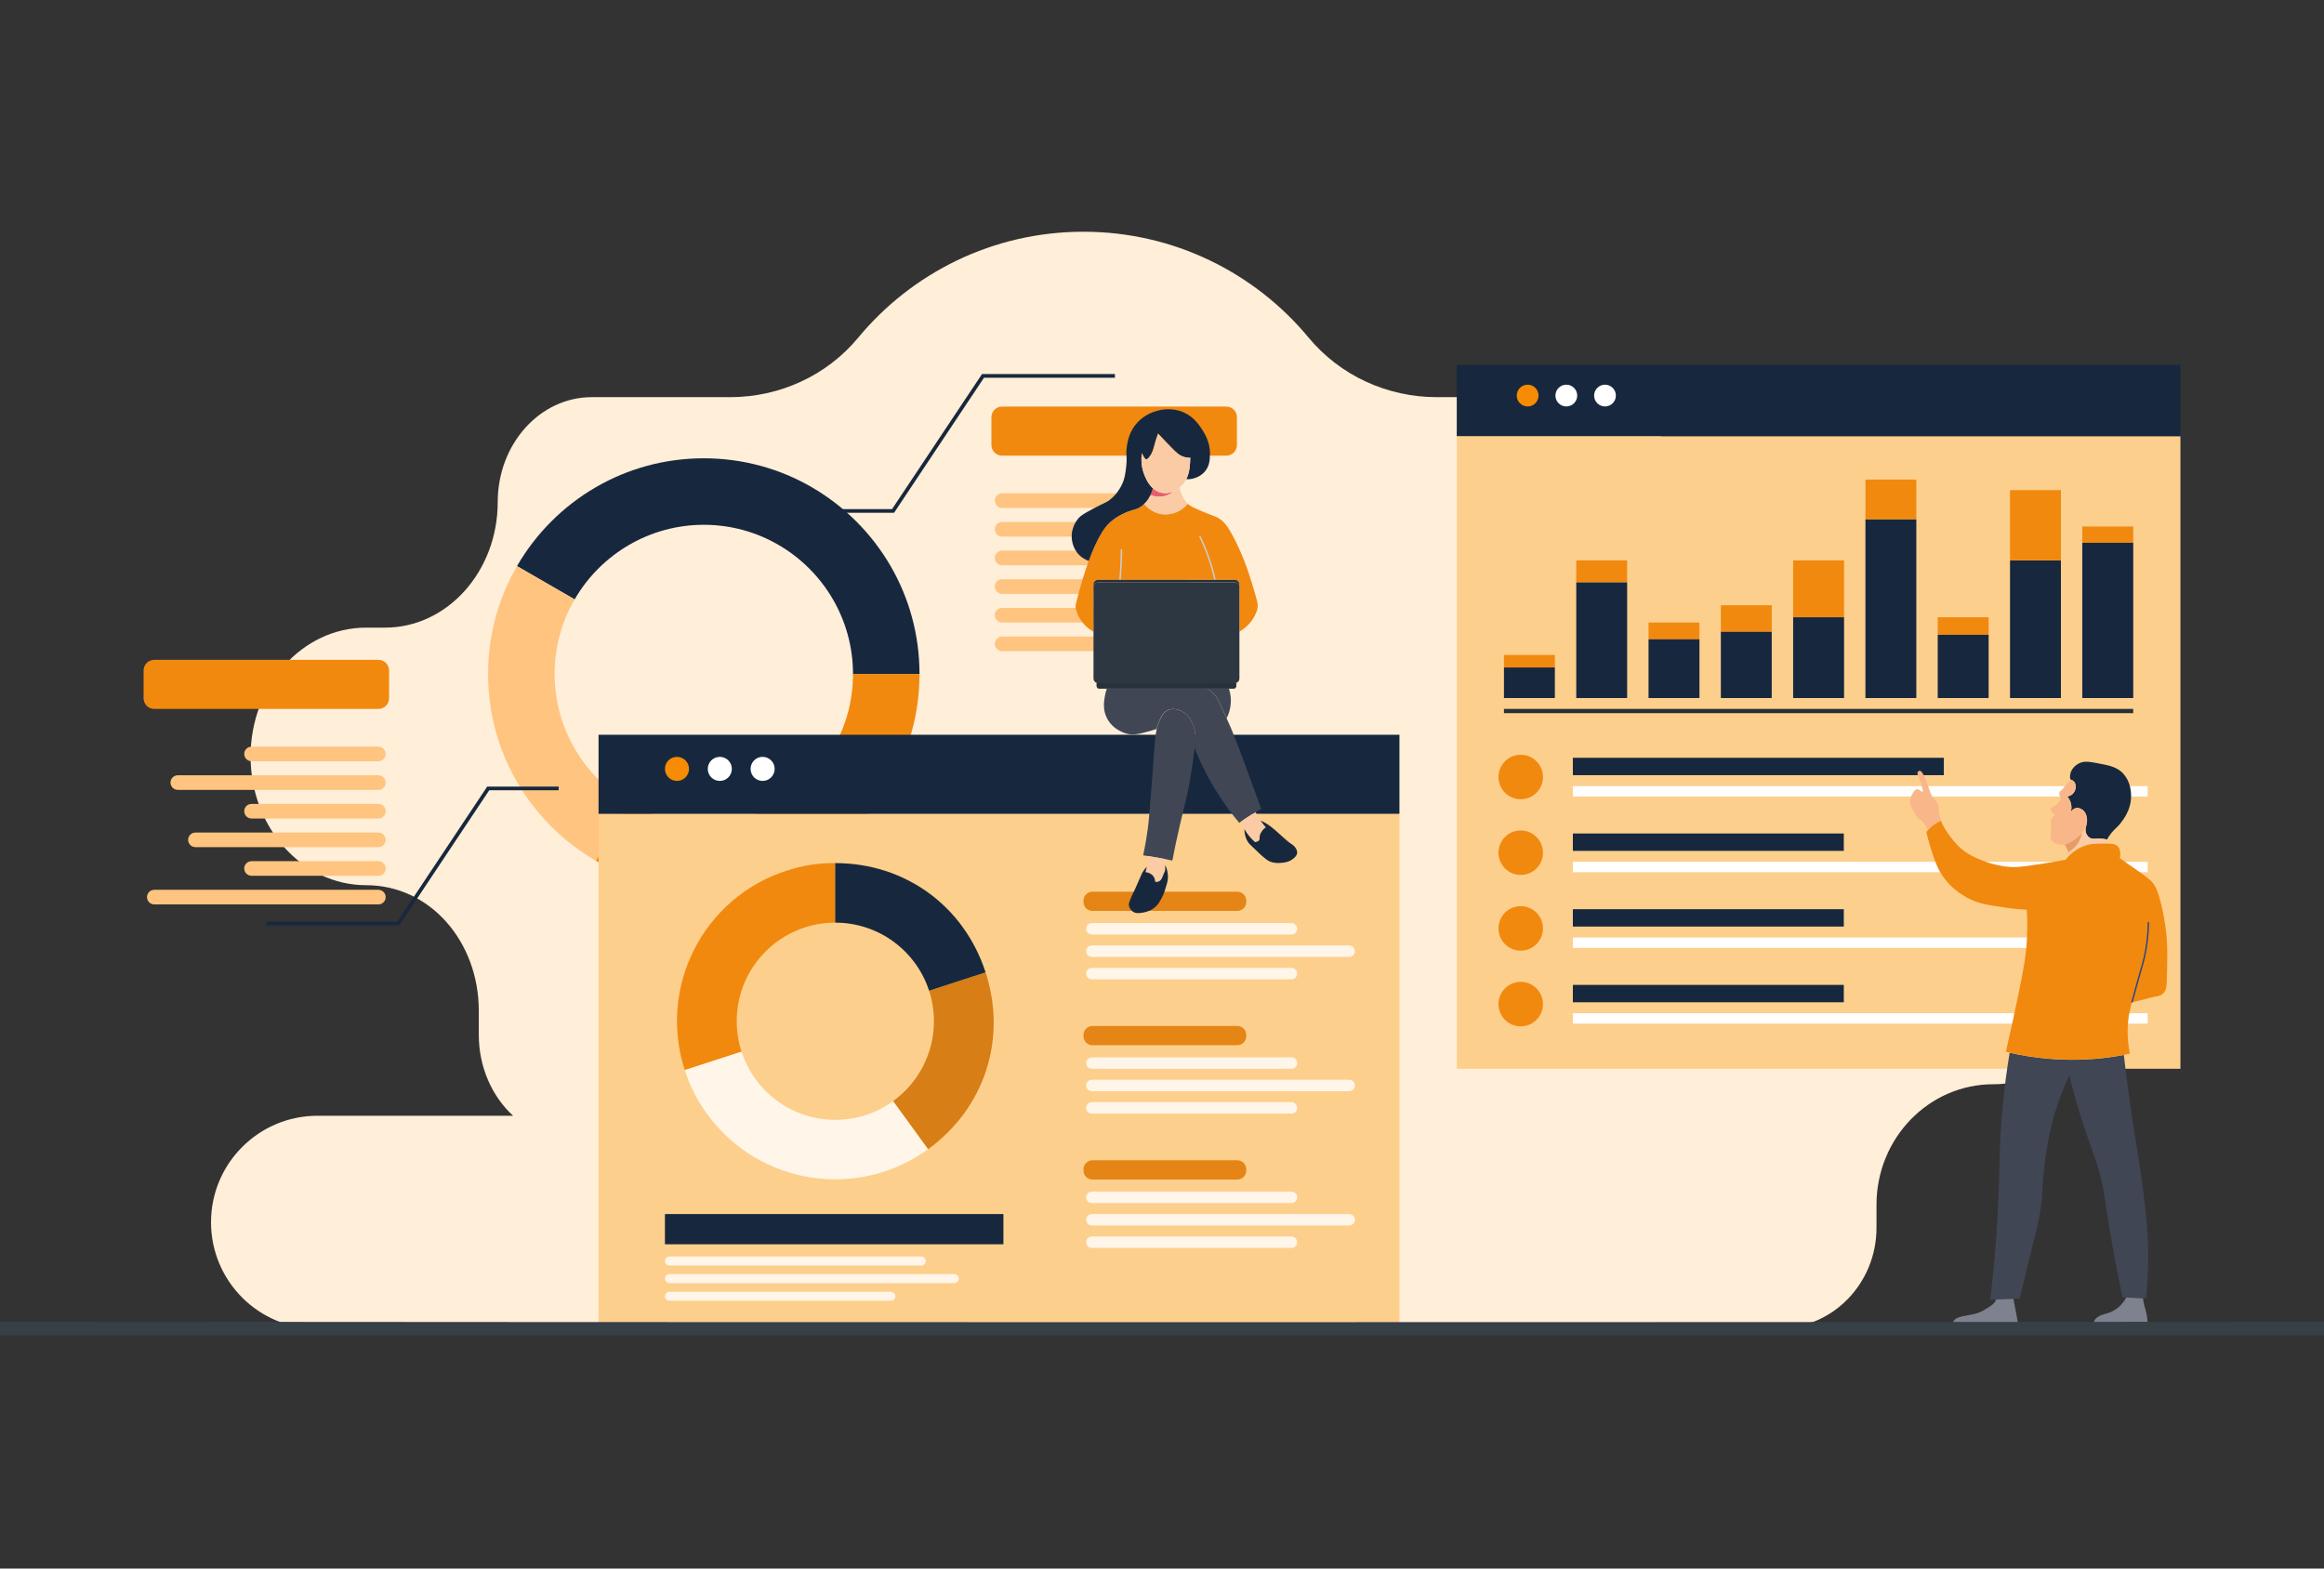 <svg width="520" height="351" viewBox="0 0 520 351" fill="none" xmlns="http://www.w3.org/2000/svg">
<rect x="0" y="0" width="520" height="351" fill="#333333" stroke="none"/>
<g clip-path="url(#clip0_4148_4823)">
<mask id="mask0_4148_4823" style="mask-type:alpha" maskUnits="userSpaceOnUse" x="0" y="0" width="520" height="351">
<rect y="0.34" width="520" height="350" fill="#D9D9D9"/>
</mask>
<g mask="url(#mask0_4148_4823)">
</g>
<g clip-path="url(#clip1_4148_4823)">
<path d="M445.997 187.351H441.613C427.179 187.351 415.478 175.278 415.478 160.382C415.478 147.955 405.718 137.881 393.67 137.881H365.463C372.697 133.438 377.593 124.851 377.593 114.991C377.593 100.566 367.106 88.873 354.175 88.873H321.46C310.419 88.873 299.867 84.059 292.815 75.562C280.817 61.079 262.692 51.855 242.42 51.855C222.148 51.855 204.023 61.079 192.025 75.562C184.982 84.067 174.429 88.873 163.38 88.873H132.407C120.789 88.873 111.367 99.377 111.367 112.332C111.367 127.865 100.079 140.449 86.149 140.449H81.913C67.636 140.449 56.068 153.355 56.068 169.267C56.068 185.187 67.636 198.085 81.913 198.085C96.19 198.085 107.131 210.67 107.131 226.202V231.561C107.131 238.852 110.12 245.375 114.802 249.677H71.055C57.884 249.677 47.216 260.354 47.216 273.516C47.216 286.687 57.892 297.356 71.055 297.356H241.644C242.428 297.356 243.204 297.314 243.972 297.24H398.063C410.111 297.24 419.871 287.166 419.871 274.739V269.594C419.871 254.698 431.572 242.626 446.006 242.626C460.803 242.626 472.793 230.248 472.793 214.98C472.793 199.712 460.795 187.334 446.006 187.334L445.997 187.351Z" fill="#FFEED8"/>
<path d="M56.282 170.349H84.663C85.571 170.349 86.298 169.614 86.298 168.714C86.298 167.814 85.563 167.079 84.663 167.079H56.282C55.374 167.079 54.647 167.814 54.647 168.714C54.647 169.614 55.382 170.349 56.282 170.349Z" fill="#FFC47F"/>
<path d="M39.784 176.757H84.663C85.571 176.757 86.298 176.022 86.298 175.122C86.298 174.222 85.563 173.487 84.663 173.487H39.784C38.876 173.487 38.149 174.222 38.149 175.122C38.149 176.022 38.884 176.757 39.784 176.757Z" fill="#FFC47F"/>
<path d="M56.282 183.164H84.663C85.571 183.164 86.298 182.43 86.298 181.529C86.298 180.629 85.563 179.895 84.663 179.895H56.282C55.374 179.895 54.647 180.629 54.647 181.529C54.647 182.43 55.382 183.164 56.282 183.164Z" fill="#FFC47F"/>
<path d="M43.731 189.573H84.663C85.571 189.573 86.298 188.838 86.298 187.938C86.298 187.038 85.563 186.303 84.663 186.303H43.731C42.823 186.303 42.096 187.038 42.096 187.938C42.096 188.838 42.831 189.573 43.731 189.573Z" fill="#FFC47F"/>
<path d="M56.282 195.98H84.663C85.571 195.98 86.298 195.245 86.298 194.345C86.298 193.445 85.563 192.71 84.663 192.71H56.282C55.374 192.71 54.647 193.445 54.647 194.345C54.647 195.245 55.382 195.98 56.282 195.98Z" fill="#FFC47F"/>
<path d="M34.524 202.388H84.663C85.571 202.388 86.298 201.653 86.298 200.753C86.298 199.853 85.563 199.118 84.663 199.118H34.524C33.616 199.118 32.889 199.853 32.889 200.753C32.889 201.653 33.624 202.388 34.524 202.388Z" fill="#FFC47F"/>
<path d="M34.507 158.64H84.679C85.993 158.64 87.057 157.575 87.057 156.262V150.036C87.057 148.723 85.993 147.658 84.679 147.658H34.507C33.194 147.658 32.129 148.723 32.129 150.036V156.262C32.129 157.575 33.194 158.64 34.507 158.64Z" fill="#F1890F"/>
<path d="M224.229 113.671H252.61C253.518 113.671 254.245 112.936 254.245 112.036C254.245 111.136 253.51 110.401 252.61 110.401H224.229C223.321 110.401 222.594 111.136 222.594 112.036C222.594 112.936 223.329 113.671 224.229 113.671Z" fill="#FFC47F"/>
<path d="M224.229 120.079H269.108C270.016 120.079 270.743 119.344 270.743 118.444C270.743 117.543 270.008 116.809 269.108 116.809H224.229C223.321 116.809 222.594 117.543 222.594 118.444C222.594 119.344 223.329 120.079 224.229 120.079Z" fill="#FFC47F"/>
<path d="M224.229 126.486H252.61C253.518 126.486 254.245 125.751 254.245 124.851C254.245 123.951 253.51 123.216 252.61 123.216H224.229C223.321 123.216 222.594 123.951 222.594 124.851C222.594 125.751 223.329 126.486 224.229 126.486Z" fill="#FFC47F"/>
<path d="M224.229 132.894H265.161C266.069 132.894 266.796 132.159 266.796 131.259C266.796 130.359 266.061 129.624 265.161 129.624H224.229C223.321 129.624 222.594 130.359 222.594 131.259C222.594 132.159 223.329 132.894 224.229 132.894Z" fill="#FFC47F"/>
<path d="M224.229 139.302H252.61C253.518 139.302 254.245 138.567 254.245 137.667C254.245 136.767 253.51 136.032 252.61 136.032H224.229C223.321 136.032 222.594 136.767 222.594 137.667C222.594 138.567 223.329 139.302 224.229 139.302Z" fill="#FFC47F"/>
<path d="M224.229 145.709H274.368C275.276 145.709 276.003 144.974 276.003 144.074C276.003 143.174 275.268 142.439 274.368 142.439H224.229C223.321 142.439 222.594 143.174 222.594 144.074C222.594 144.974 223.329 145.709 224.229 145.709Z" fill="#FFC47F"/>
<path d="M224.212 101.962H274.384C275.698 101.962 276.762 100.897 276.762 99.584V93.358C276.762 92.044 275.698 90.98 274.384 90.98H224.212C222.899 90.98 221.834 92.044 221.834 93.358V99.584C221.834 100.897 222.899 101.962 224.212 101.962Z" fill="#F1890F"/>
<path d="M115.677 126.684L128.576 134.132C131.499 129.071 135.726 124.851 140.788 121.92C145.701 119.071 151.399 117.436 157.476 117.436C163.554 117.436 169.251 119.063 174.164 121.92C179.226 124.843 183.446 129.071 186.377 134.132C189.226 139.045 190.861 144.743 190.861 150.821H205.741C205.741 142.026 203.396 133.777 199.283 126.684C195.039 119.36 188.937 113.258 181.613 109.013C174.52 104.901 166.279 102.556 157.476 102.556C148.674 102.556 140.441 104.901 133.34 109.013C126.016 113.258 119.914 119.36 115.677 126.684Z" fill="#17283E"/>
<path d="M109.212 150.82C109.212 159.614 111.565 167.864 115.677 174.957C119.913 182.281 126.016 188.383 133.34 192.627L140.788 179.721C135.726 176.798 131.507 172.57 128.575 167.509C125.727 162.595 124.092 156.898 124.092 150.82C124.092 144.743 125.718 139.045 128.575 134.132L115.677 126.684C111.565 133.777 109.212 142.018 109.212 150.82Z" fill="#FFC47F"/>
<path d="M133.34 192.627C140.441 196.74 148.682 199.085 157.476 199.085C166.271 199.085 174.52 196.74 181.613 192.627C188.937 188.383 195.039 182.281 199.283 174.957C203.396 167.864 205.741 159.623 205.741 150.82H190.861C190.861 156.898 189.234 162.595 186.377 167.508C183.454 172.57 179.226 176.79 174.165 179.721C169.251 182.57 163.554 184.205 157.476 184.205C151.399 184.205 145.701 182.578 140.788 179.721L133.34 192.627Z" fill="#F1890F"/>
<path d="M59.593 207.07H89.337L89.452 206.888L109.46 176.848H125V176.022H109.014L108.89 176.204L88.891 206.244H59.593V207.07Z" fill="#17283E"/>
<path d="M184.057 114.752H200.043L200.167 114.571L220.166 84.53H249.464V83.705H219.72L219.605 83.886L199.597 113.927H184.057V114.752Z" fill="#17283E"/>
<path d="M487.871 97.602H325.952V239.166H487.871V97.602Z" fill="#FDCF8C"/>
<path d="M487.871 81.615H325.952V97.602H487.871V81.615Z" fill="#17283E"/>
<path d="M344.25 88.518C344.25 89.864 343.16 90.954 341.814 90.954C340.468 90.954 339.378 89.864 339.378 88.518C339.378 87.172 340.468 86.082 341.814 86.082C343.16 86.082 344.25 87.172 344.25 88.518Z" fill="#F78B03"/>
<path d="M352.904 88.518C352.904 89.864 351.814 90.954 350.468 90.954C349.122 90.954 348.032 89.864 348.032 88.518C348.032 87.172 349.122 86.082 350.468 86.082C351.814 86.082 352.904 87.172 352.904 88.518Z" fill="white"/>
<path d="M361.557 88.518C361.557 89.864 360.467 90.954 359.121 90.954C357.776 90.954 356.686 89.864 356.686 88.518C356.686 87.172 357.776 86.082 359.121 86.082C360.467 86.082 361.557 87.172 361.557 88.518Z" fill="white"/>
<path d="M364.076 125.404H352.689V130.334H364.076V125.404Z" fill="#F1890F"/>
<path d="M364.076 130.334H352.689V156.204H364.076V130.334Z" fill="#17283E"/>
<path d="M461.133 125.404H449.746V156.204H461.133V125.404Z" fill="#17283E"/>
<path d="M461.133 109.682H449.746V125.404H461.133V109.682Z" fill="#F1890F"/>
<path d="M412.613 125.404H401.218V138.129H412.613V125.404Z" fill="#F1890F"/>
<path d="M412.613 138.129H401.218V156.204H412.613V138.129Z" fill="#17283E"/>
<path d="M477.318 117.824H465.922V121.465H477.318V117.824Z" fill="#F1890F"/>
<path d="M477.318 121.465H465.922V156.204H477.318V121.465Z" fill="#17283E"/>
<path d="M444.965 138.129H433.57V142.051H444.965V138.129Z" fill="#F1890F"/>
<path d="M444.965 142.051H433.57V156.204H444.965V142.051Z" fill="#17283E"/>
<path d="M428.781 116.188H417.394V156.204H428.781V116.188Z" fill="#17283E"/>
<path d="M428.781 107.312H417.394V116.189H428.781V107.312Z" fill="#F1890F"/>
<path d="M347.908 149.359H336.513V156.204H347.908V149.359Z" fill="#17283E"/>
<path d="M347.908 146.56H336.513V149.351H347.908V146.56Z" fill="#F1890F"/>
<path d="M380.26 139.31H368.865V143.042H380.26V139.31Z" fill="#F1890F"/>
<path d="M380.26 143.05H368.865V156.204H380.26V143.05Z" fill="#17283E"/>
<path d="M396.428 135.437H385.042V141.382H396.428V135.437Z" fill="#F1890F"/>
<path d="M396.428 141.382H385.042V156.204H396.428V141.382Z" fill="#17283E"/>
<path d="M341.06 178.79C343.775 178.351 345.62 175.795 345.181 173.08C344.743 170.365 342.186 168.52 339.472 168.959C336.757 169.398 334.912 171.954 335.351 174.669C335.789 177.384 338.346 179.229 341.06 178.79Z" fill="#F1890F"/>
<path d="M434.94 169.575H351.928V173.464H434.94V169.575Z" fill="#17283E"/>
<path d="M480.537 175.917H351.928V178.237H480.537V175.917Z" fill="white"/>
<path d="M341.06 195.73C343.775 195.291 345.62 192.735 345.181 190.02C344.743 187.305 342.186 185.46 339.472 185.899C336.757 186.338 334.912 188.894 335.351 191.609C335.789 194.323 338.346 196.169 341.06 195.73Z" fill="#F1890F"/>
<path d="M412.556 186.516H351.93V190.405H412.556V186.516Z" fill="#17283E"/>
<path d="M480.539 192.857H351.93V195.178H480.539V192.857Z" fill="white"/>
<path d="M341.06 212.67C343.775 212.231 345.62 209.675 345.181 206.96C344.743 204.245 342.186 202.4 339.472 202.839C336.757 203.278 334.912 205.834 335.351 208.549C335.789 211.263 338.346 213.108 341.06 212.67Z" fill="#F1890F"/>
<path d="M412.556 203.456H351.93V207.345H412.556V203.456Z" fill="#17283E"/>
<path d="M480.539 209.797H351.93V212.118H480.539V209.797Z" fill="white"/>
<path d="M341.06 229.61C343.775 229.171 345.62 226.615 345.181 223.9C344.743 221.185 342.186 219.34 339.472 219.779C336.757 220.218 334.912 222.774 335.351 225.489C335.789 228.203 338.346 230.048 341.06 229.61Z" fill="#F1890F"/>
<path d="M412.556 220.396H351.93V224.285H412.556V220.396Z" fill="#17283E"/>
<path d="M480.539 226.737H351.93V229.058H480.539V226.737Z" fill="white"/>
<path d="M477.309 158.632H336.513V159.59H477.309V158.632Z" fill="#263238"/>
<path d="M313.128 182.116H133.926V296.679H313.128V182.116Z" fill="#FDCF8C"/>
<path d="M313.128 164.42H133.926V182.116H313.128V164.42Z" fill="#17283E"/>
<path d="M151.473 174.751C152.96 174.751 154.165 173.545 154.165 172.059C154.165 170.572 152.96 169.367 151.473 169.367C149.986 169.367 148.781 170.572 148.781 172.059C148.781 173.545 149.986 174.751 151.473 174.751Z" fill="#F78B03"/>
<path d="M161.06 174.751C162.547 174.751 163.752 173.545 163.752 172.059C163.752 170.572 162.547 169.367 161.06 169.367C159.573 169.367 158.368 170.572 158.368 172.059C158.368 173.545 159.573 174.751 161.06 174.751Z" fill="white"/>
<path d="M170.639 174.751C172.125 174.751 173.331 173.545 173.331 172.059C173.331 170.572 172.125 169.367 170.639 169.367C169.152 169.367 167.947 170.572 167.947 172.059C167.947 173.545 169.152 174.751 170.639 174.751Z" fill="white"/>
<path d="M288.967 209.117H244.311C243.601 209.117 243.031 208.548 243.031 207.838C243.031 207.127 243.601 206.558 244.311 206.558H288.967C289.677 206.558 290.247 207.127 290.247 207.838C290.247 208.548 289.677 209.117 288.967 209.117Z" fill="#FFF5E8"/>
<path d="M301.881 214.13H244.311C243.601 214.13 243.031 213.56 243.031 212.85C243.031 212.14 243.601 211.57 244.311 211.57H301.881C302.591 211.57 303.161 212.14 303.161 212.85C303.161 213.56 302.591 214.13 301.881 214.13Z" fill="#FFF5E8"/>
<path d="M288.967 219.15H244.311C243.601 219.15 243.031 218.58 243.031 217.87C243.031 217.16 243.601 216.59 244.311 216.59H288.967C289.677 216.59 290.247 217.16 290.247 217.87C290.247 218.58 289.677 219.15 288.967 219.15Z" fill="#FFF5E8"/>
<path d="M276.853 199.539H244.435C243.331 199.539 242.437 200.434 242.437 201.537V201.843C242.437 202.946 243.331 203.841 244.435 203.841H276.853C277.957 203.841 278.852 202.946 278.852 201.843V201.537C278.852 200.434 277.957 199.539 276.853 199.539Z" fill="#E48515"/>
<path d="M288.967 239.166H244.311C243.601 239.166 243.031 238.596 243.031 237.886C243.031 237.176 243.601 236.606 244.311 236.606H288.967C289.677 236.606 290.247 237.176 290.247 237.886C290.247 238.596 289.677 239.166 288.967 239.166Z" fill="#FFF5E8"/>
<path d="M301.881 244.187H244.311C243.601 244.187 243.031 243.617 243.031 242.907C243.031 242.197 243.601 241.627 244.311 241.627H301.881C302.591 241.627 303.161 242.197 303.161 242.907C303.161 243.617 302.591 244.187 301.881 244.187Z" fill="#FFF5E8"/>
<path d="M288.967 249.199H244.311C243.601 249.199 243.031 248.629 243.031 247.919C243.031 247.209 243.601 246.639 244.311 246.639H288.967C289.677 246.639 290.247 247.209 290.247 247.919C290.247 248.629 289.677 249.199 288.967 249.199Z" fill="#FFF5E8"/>
<path d="M276.853 229.588H244.435C243.331 229.588 242.437 230.483 242.437 231.586V231.892C242.437 232.995 243.331 233.89 244.435 233.89H276.853C277.957 233.89 278.852 232.995 278.852 231.892V231.586C278.852 230.483 277.957 229.588 276.853 229.588Z" fill="#E48515"/>
<path d="M288.967 269.215H244.311C243.601 269.215 243.031 268.645 243.031 267.935C243.031 267.225 243.601 266.655 244.311 266.655H288.967C289.677 266.655 290.247 267.225 290.247 267.935C290.247 268.645 289.677 269.215 288.967 269.215Z" fill="#FFF5E8"/>
<path d="M301.881 274.235H244.311C243.601 274.235 243.031 273.665 243.031 272.955C243.031 272.245 243.601 271.675 244.311 271.675H301.881C302.591 271.675 303.161 272.245 303.161 272.955C303.161 273.665 302.591 274.235 301.881 274.235Z" fill="#FFF5E8"/>
<path d="M288.967 279.256H244.311C243.601 279.256 243.031 278.686 243.031 277.976C243.031 277.266 243.601 276.696 244.311 276.696H288.967C289.677 276.696 290.247 277.266 290.247 277.976C290.247 278.686 289.677 279.256 288.967 279.256Z" fill="#FFF5E8"/>
<path d="M276.853 259.645H244.435C243.331 259.645 242.437 260.539 242.437 261.643V261.948C242.437 263.052 243.331 263.947 244.435 263.947H276.853C277.957 263.947 278.852 263.052 278.852 261.948V261.643C278.852 260.539 277.957 259.645 276.853 259.645Z" fill="#E48515"/>
<path d="M206.129 283.194H149.789C149.235 283.194 148.781 282.74 148.781 282.187C148.781 281.634 149.235 281.18 149.789 281.18H206.129C206.682 281.18 207.136 281.634 207.136 282.187C207.136 282.74 206.682 283.194 206.129 283.194Z" fill="#FFF5E8"/>
<path d="M213.519 287.133H149.789C149.235 287.133 148.781 286.679 148.781 286.126C148.781 285.573 149.235 285.119 149.789 285.119H213.519C214.072 285.119 214.526 285.573 214.526 286.126C214.526 286.679 214.072 287.133 213.519 287.133Z" fill="#FFF5E8"/>
<path d="M199.349 291.08H149.789C149.235 291.08 148.781 290.626 148.781 290.073C148.781 289.52 149.235 289.065 149.789 289.065H199.349C199.903 289.065 200.357 289.52 200.357 290.073C200.357 290.626 199.903 291.08 199.349 291.08Z" fill="#FFF5E8"/>
<path d="M224.518 271.675H148.781V278.438H224.518V271.675Z" fill="#17283E"/>
<path d="M186.873 193.131V206.459C174.693 206.484 164.842 216.343 164.842 228.522C164.842 230.892 165.214 233.188 165.924 235.327L153.216 239.447C147.179 220.86 157.344 200.893 175.932 194.857C179.647 193.652 182.959 193.131 186.864 193.131H186.873Z" fill="#F1890F"/>
<path opacity="0.8" d="M207.673 257.151C191.86 268.637 169.739 265.128 158.236 249.323C155.949 246.169 154.421 243.179 153.216 239.455L165.924 235.335C168.781 244.187 177.096 250.595 186.906 250.595C191.744 250.595 196.22 249.034 199.853 246.392L207.673 257.159V257.151Z" fill="white"/>
<path d="M207.673 257.151L199.853 246.383C205.377 242.378 208.969 235.872 208.969 228.531C208.969 226.144 208.59 223.849 207.888 221.694L220.53 217.59C225.36 232.453 220.332 247.96 207.673 257.151Z" fill="#D77E16"/>
<path d="M220.53 217.59L207.888 221.694C205.014 212.858 196.707 206.467 186.906 206.467H186.873V193.14C202.512 193.14 215.699 202.718 220.53 217.598V217.59Z" fill="#17283E"/>
<path d="M468.697 296.554C468.804 296.752 468.969 296.918 469.159 297.042C469.671 297.355 470.241 297.297 470.811 297.289C471.257 297.289 471.711 297.289 472.157 297.281C473.09 297.273 474.015 297.256 474.948 297.256C475.732 297.256 476.508 297.256 477.293 297.264C478.028 297.273 478.779 297.347 479.514 297.306C479.555 297.306 479.605 297.306 479.646 297.297C480.075 297.256 480.389 296.959 480.472 296.538C480.604 295.869 480.472 295.134 480.373 294.465C480.307 294.061 480.224 293.648 480.1 293.251C479.894 292.574 479.654 291.649 479.481 290.477C478.234 290.436 476.995 290.394 475.749 290.353C475.369 291.08 474.939 291.6 474.609 291.955C474.039 292.566 473.354 293.094 472.594 293.474C471.81 293.871 470.951 293.986 470.15 294.308C469.275 294.655 468.078 295.464 468.68 296.546L468.697 296.554Z" fill="#7D828E"/>
<path d="M445.329 290.832C445.774 290.816 446.22 290.799 446.666 290.783C447.946 290.733 449.226 290.683 450.506 290.634C450.977 290.617 451.456 290.601 451.926 290.584C453.016 285.828 453.966 281.988 454.635 279.338C455.7 275.118 456.162 273.5 456.575 270.626C457.054 267.332 456.848 266.688 457.252 262.683C457.434 260.874 457.847 256.87 458.862 252.534C459.556 249.554 460.77 245.408 463.008 240.611C463.503 242.65 464.312 245.747 465.46 249.487C467.566 256.316 468.557 257.885 469.853 262.765C470.877 266.605 470.77 267.546 472.049 275.193C472.652 278.818 473.585 284.012 474.923 290.328C475.204 290.328 475.476 290.345 475.757 290.353C477.004 290.394 478.242 290.436 479.489 290.477C479.712 290.477 479.944 290.494 480.166 290.502C480.422 288.115 480.687 284.804 480.67 280.865C480.67 277.612 480.472 274.573 479.91 269.536C478.977 261.205 478.176 257.704 476.864 248.736C476.451 245.904 475.84 241.527 475.212 236.077C473.115 236.474 470.844 236.796 468.416 236.978C461.166 237.531 454.792 236.738 449.664 235.582C449.061 239.182 448.4 243.864 447.938 249.331C447.393 255.788 447.418 259.842 447.261 265.143C447.079 271.163 446.608 279.924 445.32 290.849L445.329 290.832Z" fill="#404654"/>
<path d="M437.013 295.968C437.038 296.232 437.253 296.488 437.443 296.653C438.615 297.636 440.44 297.331 441.852 297.331C443.545 297.331 445.229 297.331 446.922 297.331C448.012 297.331 449.102 297.355 450.192 297.355C450.597 297.355 451.034 297.264 451.29 296.951C451.546 296.645 451.555 296.224 451.488 295.852C451.158 294.118 450.836 292.376 450.506 290.642C449.226 290.692 447.946 290.741 446.666 290.791C446.592 290.964 446.501 291.138 446.385 291.311C446.014 291.872 445.551 292.161 444.618 292.748C444.057 293.103 443.479 293.466 442.653 293.772C441.695 294.127 440.68 294.234 439.68 294.44C438.863 294.606 437.484 294.853 437.063 295.687C437.013 295.786 436.997 295.886 437.013 295.985V295.968Z" fill="#7D828E"/>
<path d="M463.115 182.33C463.181 182.198 463.263 181.992 463.338 181.736C463.239 181.918 463.164 182.116 463.115 182.33Z" fill="#E64344"/>
<path d="M471.174 188.788L471.447 187.871C471.389 187.987 471.339 188.111 471.298 188.251C471.257 188.383 471.207 188.573 471.174 188.796V188.788Z" fill="#E64344"/>
<path d="M463.115 182.33C463.181 182.198 463.263 181.992 463.338 181.736C463.239 181.918 463.164 182.116 463.115 182.33Z" fill="#E64344"/>
<path d="M463.338 181.736C463.602 181.265 464.015 180.927 464.502 180.828C464.849 180.753 465.163 180.811 465.427 180.91C465.774 181.042 466.021 181.257 466.104 181.323C466.938 182.041 466.987 183.214 466.987 183.627C466.987 184.213 466.839 184.659 466.731 185.097C466.632 185.501 466.583 185.898 466.748 186.377C466.806 186.533 467.012 187.095 467.549 187.442C468.16 187.838 468.738 187.632 469.762 187.648C470.183 187.648 470.753 187.698 471.455 187.863C471.587 187.582 471.769 187.326 472.008 186.971C472.693 185.947 473.313 185.493 473.99 184.783C473.99 184.783 475.022 183.685 475.765 182.273C476.12 181.587 477.061 179.721 476.797 177.277C476.715 176.509 476.5 174.767 475.204 173.256C473.792 171.621 471.983 171.282 469.233 170.77C467.409 170.432 466.195 170.225 465.006 170.919C464.775 171.051 463.445 171.827 463.206 173.338C463.156 173.668 463.164 173.966 463.197 174.23C463.214 174.362 463.305 174.469 463.437 174.502C463.635 174.568 463.833 174.676 464.007 174.841C464.56 175.386 464.552 176.294 464.221 177.013C464.114 177.244 463.974 177.45 463.8 177.624C463.354 178.07 462.801 178.185 462.562 178.218C462.784 178.474 463.371 179.217 463.478 180.349C463.528 180.894 463.453 181.373 463.346 181.736H463.338Z" fill="#17283E"/>
<path d="M461.984 188.961L462.752 190.431L462.851 190.621L463.206 191.298C463.107 191.067 463.008 190.835 462.892 190.596C462.867 190.546 462.842 190.489 462.818 190.431C462.809 190.406 462.801 190.389 462.785 190.365C462.529 189.853 462.256 189.382 461.992 188.953L461.984 188.961Z" fill="#E64344"/>
<path d="M427.377 179.647C427.418 180.2 427.666 180.646 428.153 181.554C428.533 182.256 428.739 182.636 429.169 183.024C429.582 183.396 429.805 183.421 430.226 183.858C430.548 184.197 430.754 184.527 430.936 184.874C431.101 185.188 431.241 185.501 431.365 185.807C431.72 185.402 432.183 184.956 432.777 184.544C433.306 184.172 433.826 183.908 434.321 183.701C434.148 183.239 434.008 182.735 433.9 182.198C433.793 181.629 433.867 181.042 433.768 180.473C433.603 179.573 432.984 178.978 432.406 178.326C432.241 178.144 432.15 177.987 431.596 176.435C431.035 174.849 430.952 174.494 430.622 173.834C430.473 173.536 430.3 173.247 430.135 172.958C430.036 172.777 429.895 172.603 429.697 172.537C429.26 172.372 428.995 172.736 429.037 173.148C429.07 173.446 429.276 173.702 429.392 173.974C429.788 174.924 430.028 175.948 430.275 176.947C430.218 177.574 429.417 176.691 429.227 176.633C428.624 176.443 428.145 177.186 427.897 177.624C427.55 178.243 427.303 178.937 427.36 179.655L427.377 179.647Z" fill="#F8B689"/>
<path d="M462.892 190.596C463.007 190.827 463.107 191.067 463.206 191.298C464.04 190.514 465.22 189.655 466.781 189.176C467.962 188.812 468.903 188.804 470.489 188.788C470.736 188.788 470.968 188.788 471.182 188.788C471.215 188.565 471.265 188.383 471.306 188.243C471.347 188.111 471.397 187.987 471.455 187.863C470.761 187.698 470.183 187.656 469.762 187.648C468.73 187.632 468.16 187.838 467.549 187.442C467.012 187.103 466.806 186.533 466.748 186.377C466.583 185.898 466.632 185.501 466.731 185.097C466.434 185.584 466.129 185.997 465.831 186.352C465.741 187.021 465.509 187.822 464.997 188.631C464.329 189.688 463.453 190.291 462.892 190.596Z" fill="#FBCBA5"/>
<path d="M431.365 185.799C431.72 185.394 432.183 184.948 432.777 184.535C433.306 184.164 433.826 183.899 434.321 183.693C434.908 185.27 435.816 186.459 436.584 187.483C437.715 188.986 438.788 189.878 439.011 190.059C440.506 191.281 441.869 191.868 443 192.347C446.369 193.759 449.251 193.973 449.928 194.015C450.927 194.072 452.033 194.072 456.93 193.288C458.334 193.065 460.117 192.768 462.198 192.38C462.198 192.38 462.239 192.322 462.256 192.297C462.495 192.008 462.801 191.653 463.189 191.29C464.023 190.505 465.204 189.646 466.765 189.168C467.945 188.804 468.887 188.796 470.472 188.779C470.72 188.779 470.951 188.779 471.166 188.779C472.536 188.779 473.296 188.845 473.792 189.333C474.51 190.026 474.485 191.207 474.337 192.058C475.534 192.892 476.566 193.61 477.4 194.196C480.563 196.417 481.19 196.888 481.851 197.772C482.148 198.168 482.809 199.142 483.659 202.701C484.526 206.359 484.757 209.266 484.823 210.116C485.013 212.841 484.947 215.22 484.823 219.332C484.79 220.479 484.799 221.85 483.709 222.552C483.147 222.915 482.47 222.973 481.834 223.097C481.215 223.221 480.604 223.427 479.985 223.584C478.985 223.832 478.003 224.071 477.012 224.311C476.69 225.533 476.483 226.392 476.376 227.069C476.029 229.117 475.831 232.048 476.566 235.772C476.12 235.863 475.666 235.954 475.212 236.045C473.114 236.441 470.844 236.763 468.416 236.945C461.166 237.498 454.791 236.705 449.663 235.549C449.383 235.483 449.102 235.417 448.821 235.351C449.936 230.496 450.853 226.227 451.587 222.684C452.884 216.392 453.363 213.576 453.536 209.976C453.66 207.482 453.602 205.302 453.495 203.577C452.042 203.511 450.473 203.37 448.805 203.114C444.75 202.495 442.521 202.247 439.928 200.769C438.954 200.208 436.039 198.49 434.115 195.138C433.132 193.428 432.546 191.537 431.877 189.357C431.472 188.053 431.2 186.955 431.018 186.187C431.117 186.054 431.233 185.914 431.357 185.774L431.365 185.799Z" fill="#F1890F"/>
<path d="M461.984 188.961C462.256 189.39 462.529 189.861 462.776 190.373C462.785 190.398 462.793 190.414 462.809 190.439C462.834 190.489 462.859 190.546 462.884 190.604C463.445 190.299 464.312 189.696 464.989 188.639C465.501 187.838 465.724 187.029 465.823 186.36C465.386 186.872 464.965 187.243 464.643 187.491C464.519 187.59 464.37 187.706 464.221 187.821C463.635 188.267 462.859 188.771 461.984 188.969V188.961Z" fill="#E69B68"/>
<path d="M458.986 187.912C459.382 188.713 460.439 188.936 460.662 188.978C461.117 189.068 461.562 189.052 461.984 188.961C462.859 188.763 463.635 188.259 464.221 187.813C464.378 187.698 464.519 187.582 464.642 187.483C464.956 187.235 465.377 186.864 465.823 186.352C466.12 186.005 466.434 185.592 466.723 185.097C466.831 184.659 466.988 184.213 466.979 183.627C466.979 183.214 466.93 182.041 466.096 181.323C466.013 181.257 465.765 181.042 465.419 180.91C465.163 180.811 464.841 180.753 464.494 180.828C464.007 180.927 463.594 181.265 463.329 181.736C463.255 182 463.164 182.198 463.107 182.33C463.156 182.116 463.23 181.918 463.329 181.736C463.437 181.373 463.511 180.902 463.462 180.349C463.354 179.217 462.768 178.474 462.545 178.218C462.793 178.185 463.346 178.078 463.784 177.624C463.949 177.45 464.097 177.244 464.205 177.013C464.543 176.294 464.543 175.386 463.99 174.841C463.817 174.676 463.618 174.569 463.42 174.502C463.371 174.552 463.313 174.593 463.263 174.643C462.9 174.965 462.611 175.262 462.38 175.51C461.604 176.344 461.81 176.327 461.356 176.707C461.116 176.905 460.828 177.104 460.77 177.459C460.737 177.657 460.778 177.838 460.819 177.995C460.935 178.441 461.116 178.524 461.116 178.788C461.116 178.854 461.1 179.019 460.803 179.374C460.274 180.002 459.44 180.53 459.267 180.646C459.102 180.753 458.895 180.877 458.854 181.092C458.821 181.265 458.904 181.422 458.994 181.579C459.151 181.851 459.325 181.868 459.581 182.182C459.68 182.306 459.746 182.413 459.787 182.479C459.482 182.661 459.118 182.966 458.961 183.429C458.837 183.809 458.953 184.015 458.961 184.766C458.961 185.402 458.887 185.394 458.862 186.178C458.829 187.095 458.813 187.549 458.986 187.896V187.912Z" fill="#F8B689"/>
<path d="M462.751 190.431L462.851 190.621C462.851 190.621 462.875 190.604 462.892 190.596C462.867 190.546 462.842 190.489 462.818 190.431C462.809 190.406 462.801 190.39 462.785 190.365L462.751 190.423V190.431Z" fill="#E64344"/>
<path d="M477.02 224.327C477.326 223.171 477.739 221.693 478.275 219.736C479.275 216.128 479.481 215.69 479.836 214.088C480.257 212.164 480.67 209.555 480.711 206.343" stroke="#2A458A" stroke-width="0.32" stroke-miterlimit="10"/>
<path d="M262.641 109.917C262.311 110.215 261.898 110.504 261.386 110.727C259.842 111.42 258.331 111.115 257.406 110.793C257.505 110.586 257.596 110.388 257.67 110.182C257.753 109.975 257.81 109.777 257.868 109.587C257.901 109.471 257.926 109.356 257.951 109.249C258.248 109.513 258.57 109.736 258.925 109.917C258.942 109.926 258.958 109.934 258.966 109.942C259.148 110.033 259.346 110.107 259.544 110.173C260.601 110.504 261.675 110.355 262.633 109.917H262.641Z" fill="#E75E6E"/>
<path d="M265.787 112.75C264.342 114.442 262.195 115.343 260.073 115.087C258.108 114.847 256.762 113.683 255.986 112.783C256.382 112.395 256.687 112.007 256.902 111.668C257.1 111.362 257.241 111.107 257.323 110.941C257.348 110.892 257.373 110.842 257.398 110.793C258.314 111.115 259.825 111.42 261.378 110.727C261.89 110.504 262.303 110.206 262.633 109.917C262.988 109.752 263.326 109.538 263.648 109.298C263.748 109.224 263.838 109.158 263.929 109.075C263.987 109.389 264.07 109.728 264.193 110.083C264.359 110.57 264.755 111.709 265.738 112.7L265.787 112.75Z" fill="#FBCBA5"/>
<path d="M281.212 136.696C281.154 136.869 281.08 137.059 281.006 137.241C281.006 137.241 280.609 138.199 279.932 139.082C279.164 140.098 278.157 140.849 277.323 141.361V130.792C277.323 130.214 276.852 129.743 276.274 129.743H245.722C245.144 129.743 244.673 130.214 244.673 130.792V141.394C243.509 140.701 242.353 139.702 241.535 138.281C241.18 137.679 240.941 137.076 240.767 136.498C240.635 136.035 240.627 135.54 240.743 135.069C241.296 132.848 241.824 131.007 242.237 129.644C242.733 128.009 243.178 126.663 243.591 125.548C244.434 123.236 245.078 121.899 245.54 120.982C246.415 119.256 247.076 118.241 247.778 117.473C248.026 117.209 248.273 116.969 248.538 116.738C250.164 115.351 252.072 114.616 252.352 114.508C253.748 113.98 254.219 114.087 255.185 113.435C255.49 113.228 255.754 113.014 255.986 112.791C256.754 113.691 258.108 114.855 260.073 115.095C262.195 115.351 264.342 114.451 265.787 112.758C266.208 113.162 266.72 113.501 269.387 114.599C272.03 115.689 272.096 115.598 272.69 115.97C273.987 116.779 274.722 117.877 275.655 119.57C277.892 123.666 279.205 127.522 280.072 130.338C280.403 131.403 280.824 132.823 281.286 134.541C281.476 135.251 281.46 136.002 281.228 136.696H281.212Z" fill="#F1890F"/>
<path d="M270.717 101.619C270.717 102.676 270.7 104.195 269.618 105.483C268.628 106.664 267.265 107.027 266.852 107.118C266.315 107.242 265.82 107.25 265.424 107.234C266.2 105.756 266.266 104.088 266.332 102.444C265.969 102.444 265.523 102.411 265.052 102.279C263.954 101.974 263.285 101.338 262.154 100.182C260.923 98.935 259.9 97.853 259.123 97.011C258.826 97.82 258.62 98.489 258.488 98.943C258.157 100.099 258.033 100.875 257.455 101.842C256.91 102.758 256.605 102.783 256.489 102.775C256.266 102.758 256.085 102.56 255.82 102.073C255.713 101.883 255.606 101.643 255.498 101.363C255.292 102.799 255.391 104.278 255.845 105.665C256.242 106.887 256.861 108.175 257.802 109.092C257.852 109.141 257.909 109.191 257.959 109.24C257.934 109.348 257.909 109.463 257.876 109.579C257.819 109.769 257.753 109.967 257.678 110.173C257.604 110.371 257.513 110.57 257.414 110.784C257.389 110.834 257.365 110.883 257.34 110.933C257.249 111.098 257.117 111.354 256.919 111.66C256.696 111.998 256.398 112.386 256.002 112.774C255.771 112.997 255.507 113.22 255.201 113.418C254.235 114.071 253.764 113.963 252.369 114.492C252.08 114.599 250.172 115.334 248.554 116.721C248.29 116.944 248.034 117.184 247.794 117.456C247.092 118.224 246.423 119.24 245.556 120.966C245.094 121.891 244.442 123.22 243.608 125.532C242.666 125.185 241.692 124.591 240.941 123.575C239.718 121.915 239.776 120.09 239.801 119.636C239.818 119.355 239.958 117.456 241.403 115.871C241.931 115.293 242.757 114.83 244.4 113.939C247.15 112.444 247.48 112.551 248.496 111.709C249.776 110.66 250.511 109.455 250.899 108.712C251.683 107.184 251.832 105.838 252.005 104.244C252.237 101.982 251.865 101.883 252.105 100.141C252.253 99.059 252.526 97.085 253.938 95.211C255.564 93.047 257.777 92.246 258.71 91.982C259.47 91.759 262.055 91.049 264.846 92.28C267.125 93.287 268.256 95.029 268.95 96.078C269.519 96.962 270.766 98.918 270.75 101.61L270.717 101.619Z" fill="#17283E"/>
<path d="M271.988 130.322C271.947 130.132 271.906 129.942 271.865 129.752C271.509 128.175 271.055 126.515 270.453 124.806C269.833 123.03 269.148 121.412 268.438 119.958" stroke="#CCCCCC" stroke-width="0.33" stroke-miterlimit="10"/>
<path d="M250.561 130.321C250.577 130.131 250.594 129.941 250.61 129.752C250.684 128.893 250.742 128.026 250.792 127.134C250.874 125.681 250.916 124.269 250.932 122.898" stroke="#CCCCCC" stroke-width="0.33" stroke-miterlimit="10"/>
<path d="M277.322 131.37V151.832C277.322 152.278 277.042 152.666 276.637 152.814C276.522 152.856 276.398 152.88 276.274 152.88H245.722C245.589 152.88 245.474 152.856 245.358 152.814C244.962 152.666 244.673 152.278 244.673 151.832V131.37C244.673 130.792 245.144 130.321 245.722 130.321H276.274C276.852 130.321 277.322 130.792 277.322 131.37Z" fill="#2D3742"/>
<path d="M277.322 130.8V131.37C277.322 130.792 276.852 130.321 276.274 130.321H245.722C245.144 130.321 244.673 130.792 244.673 131.37V130.8C244.673 130.222 245.144 129.751 245.722 129.751H276.274C276.852 129.751 277.322 130.222 277.322 130.8Z" fill="#28313A"/>
<path d="M276.637 152.814V153.508C276.637 153.847 276.365 154.119 276.026 154.119H245.961C245.623 154.119 245.35 153.847 245.35 153.508V152.814C245.466 152.856 245.59 152.881 245.713 152.881H276.266C276.39 152.881 276.522 152.856 276.629 152.814H276.637Z" fill="#28313A"/>
<path d="M275.399 156.547C275.448 158.281 274.969 159.718 274.457 160.75C274.234 160.254 273.954 159.627 273.59 158.834C272.69 156.852 272.426 156.25 271.831 155.556C271.303 154.937 270.708 154.474 270.139 154.127H274.986C275.209 154.829 275.374 155.647 275.399 156.555V156.547Z" fill="#404654"/>
<path d="M282.203 181.005C281.798 181.228 281.377 181.467 280.956 181.723C280.617 181.93 280.27 182.136 279.924 182.359C279.123 182.863 278.363 183.367 277.661 183.87C277.537 183.961 277.413 184.044 277.29 184.135C276.522 183.226 275.754 182.26 275.002 181.245C271.501 176.53 269.04 171.782 267.298 167.405C267.562 165.11 267.546 163.863 267.009 162.426C266.704 161.609 266.035 159.891 264.309 159.09C263.995 158.95 262.641 158.322 261.328 158.9C260.304 159.346 259.858 160.287 259.388 161.311C259.115 161.906 258.933 162.467 258.785 163.128C258.421 163.252 258.042 163.367 257.637 163.483C255.052 164.21 253.756 164.581 252.162 164.193C251.865 164.119 249.058 163.4 247.687 160.717C246.713 158.809 247.018 156.984 247.208 155.812C247.315 155.184 247.472 154.614 247.654 154.103H270.122C270.7 154.449 271.286 154.912 271.815 155.531C272.409 156.225 272.682 156.836 273.574 158.809C273.937 159.602 274.218 160.23 274.441 160.725C275.366 162.781 275.291 162.575 275.382 162.806C277.001 166.728 278.371 170.51 279.048 172.376C279.709 174.209 280.791 177.182 282.194 180.989L282.203 181.005Z" fill="#404654"/>
<path d="M267.298 167.405C267.257 167.744 267.216 168.099 267.166 168.487C266.514 173.664 265.804 176.992 265.804 176.992C265.159 180.047 264.854 180.956 264.061 184.358C263.277 187.71 262.707 190.534 262.319 192.574C261.823 192.466 261.32 192.359 260.816 192.26C260.271 192.144 259.718 192.045 259.148 191.938C258.331 191.789 257.53 191.657 256.745 191.542C256.423 191.492 256.101 191.442 255.787 191.401C256.349 188.759 256.679 186.587 256.869 185.117C257.067 183.59 257.265 181.03 257.662 175.976C257.918 172.649 258.05 170.989 258.075 170.584C258.149 169.337 258.223 167.769 258.454 165.605C258.562 164.581 258.669 163.805 258.81 163.144C258.95 162.476 259.14 161.922 259.412 161.328C259.883 160.304 260.329 159.371 261.353 158.917C262.666 158.33 264.02 158.958 264.334 159.107C266.051 159.908 266.728 161.625 267.034 162.443C267.571 163.879 267.587 165.118 267.323 167.422L267.298 167.405Z" fill="#404654"/>
<path d="M283.218 185.134C282.971 185.299 282.673 185.555 282.401 185.918C282.219 186.166 281.922 186.571 281.839 187.141C281.773 187.57 281.889 187.702 281.773 187.933C281.666 188.14 281.418 188.354 280.815 188.453C280.031 187.768 279.147 186.818 278.421 185.555C278.297 185.34 278.181 185.126 278.074 184.903C277.909 184.548 277.76 184.209 277.645 183.879C278.346 183.375 279.106 182.871 279.907 182.368C280.254 182.153 280.601 181.938 280.939 181.732C281.08 182.029 281.245 182.335 281.418 182.64C281.616 182.987 281.814 183.309 282.021 183.615C282.409 184.184 282.814 184.696 283.202 185.134H283.218Z" fill="#FBCBA5"/>
<path d="M290.221 190.914C290.146 191.492 289.725 191.855 289.411 192.119C288.429 192.945 287.264 193.044 286.612 193.094C286.034 193.135 285.076 193.193 284.028 192.73C283.573 192.532 283.144 192.169 282.277 191.442C282.013 191.219 281.377 190.608 280.122 189.394C279.618 188.915 279.486 188.783 279.313 188.536C278.792 187.809 278.644 187.091 278.553 186.678C278.47 186.273 278.437 185.893 278.437 185.555C279.156 186.818 280.039 187.759 280.832 188.453C281.435 188.354 281.682 188.148 281.79 187.933C281.905 187.702 281.79 187.57 281.856 187.14C281.938 186.57 282.236 186.174 282.417 185.918C282.682 185.555 282.987 185.299 283.235 185.134C282.847 184.688 282.442 184.184 282.054 183.614C282.5 183.812 283.004 184.068 283.54 184.407C284.184 184.812 284.639 185.191 285.274 185.728C285.844 186.207 285.894 186.29 287.066 187.33C287.735 187.916 288.074 188.214 288.206 188.321C289.122 189.039 289.469 189.122 289.841 189.675C290.006 189.923 290.303 190.369 290.237 190.93L290.221 190.914Z" fill="#17283E"/>
<path d="M260.808 192.26C260.783 192.689 260.767 193.119 260.742 193.556C260.734 193.812 260.725 194.068 260.717 194.324C260.717 194.481 260.717 194.638 260.701 194.795C260.56 195.109 260.436 195.389 260.345 195.637C260.073 196.331 259.883 196.983 259.297 197.239C258.991 197.38 258.677 197.363 258.463 197.322C258.463 197.099 258.421 196.603 258.091 196.124C257.645 195.48 256.976 195.307 256.696 195.233C256.555 195.2 256.423 195.175 256.299 195.158C256.415 194.803 256.514 194.399 256.597 193.944C256.621 193.812 256.646 193.664 256.663 193.523C256.762 192.772 256.762 192.103 256.729 191.55C257.513 191.665 258.314 191.798 259.132 191.946C259.701 192.045 260.255 192.153 260.8 192.268L260.808 192.26Z" fill="#FBCBA5"/>
<path d="M261.014 198.023C260.725 199.056 260.511 199.824 259.999 200.806C259.52 201.723 259.206 202.326 258.537 202.928C257.447 203.903 256.25 204.126 255.812 204.2C254.986 204.34 254.169 204.489 253.467 203.985C253.409 203.944 252.699 203.432 252.583 202.565C252.559 202.342 252.559 202.045 253.145 200.699C253.475 199.947 253.558 199.84 253.962 198.973C254.152 198.577 254.392 198.023 254.871 196.917C255.457 195.571 255.432 195.596 255.515 195.447C255.564 195.356 255.614 195.265 255.672 195.166C255.886 194.811 256.184 194.39 256.597 193.944C256.514 194.398 256.415 194.803 256.299 195.158C256.423 195.166 256.563 195.191 256.696 195.232C256.976 195.307 257.645 195.48 258.091 196.124C258.421 196.603 258.463 197.099 258.463 197.322C258.677 197.355 258.983 197.379 259.297 197.239C259.883 196.975 260.073 196.331 260.345 195.637C260.436 195.389 260.552 195.117 260.7 194.803C260.7 194.646 260.7 194.489 260.717 194.332C260.717 194.076 260.733 193.82 260.742 193.564C260.841 193.796 260.923 194.019 260.989 194.217C261.097 194.531 261.163 194.811 261.204 195.043C261.245 195.249 261.311 195.571 261.328 195.984C261.353 196.562 261.278 197.099 261.022 198.032L261.014 198.023Z" fill="#17283E"/>
<path d="M266.332 102.452C266.258 104.096 266.2 105.755 265.424 107.242C265.424 107.242 265.424 107.258 265.407 107.267C265.044 107.944 264.54 108.571 263.937 109.083C263.846 109.157 263.756 109.232 263.657 109.306C263.335 109.546 262.996 109.752 262.641 109.925C261.683 110.371 260.61 110.512 259.553 110.181C259.354 110.115 259.165 110.041 258.975 109.95C258.958 109.95 258.942 109.934 258.933 109.925C258.578 109.752 258.256 109.521 257.959 109.257C257.909 109.207 257.852 109.157 257.802 109.116C256.861 108.2 256.241 106.911 255.845 105.689C255.391 104.294 255.292 102.824 255.498 101.387C255.606 101.668 255.721 101.907 255.82 102.097C256.076 102.576 256.266 102.775 256.489 102.799C256.605 102.799 256.91 102.783 257.455 101.866C258.033 100.9 258.157 100.124 258.487 98.968C258.62 98.514 258.826 97.845 259.123 97.036C259.908 97.878 260.932 98.96 262.154 100.206C263.293 101.363 263.962 101.998 265.052 102.304C265.523 102.436 265.969 102.469 266.332 102.469V102.452Z" fill="#FBCBA5"/>
<path d="M0 297.38C173.388 297.521 346.752 297.521 520 297.38" stroke="#373F47" stroke-width="3.22" stroke-miterlimit="10"/>
</g>
</g>
<defs>
<clipPath id="clip0_4148_4823">
<rect width="520" height="350" fill="white" transform="translate(0 0.34)"/>
</clipPath>
<clipPath id="clip1_4148_4823">
<rect width="520" height="246.953" fill="white" transform="translate(0 51.864)"/>
</clipPath>
</defs>
</svg>
